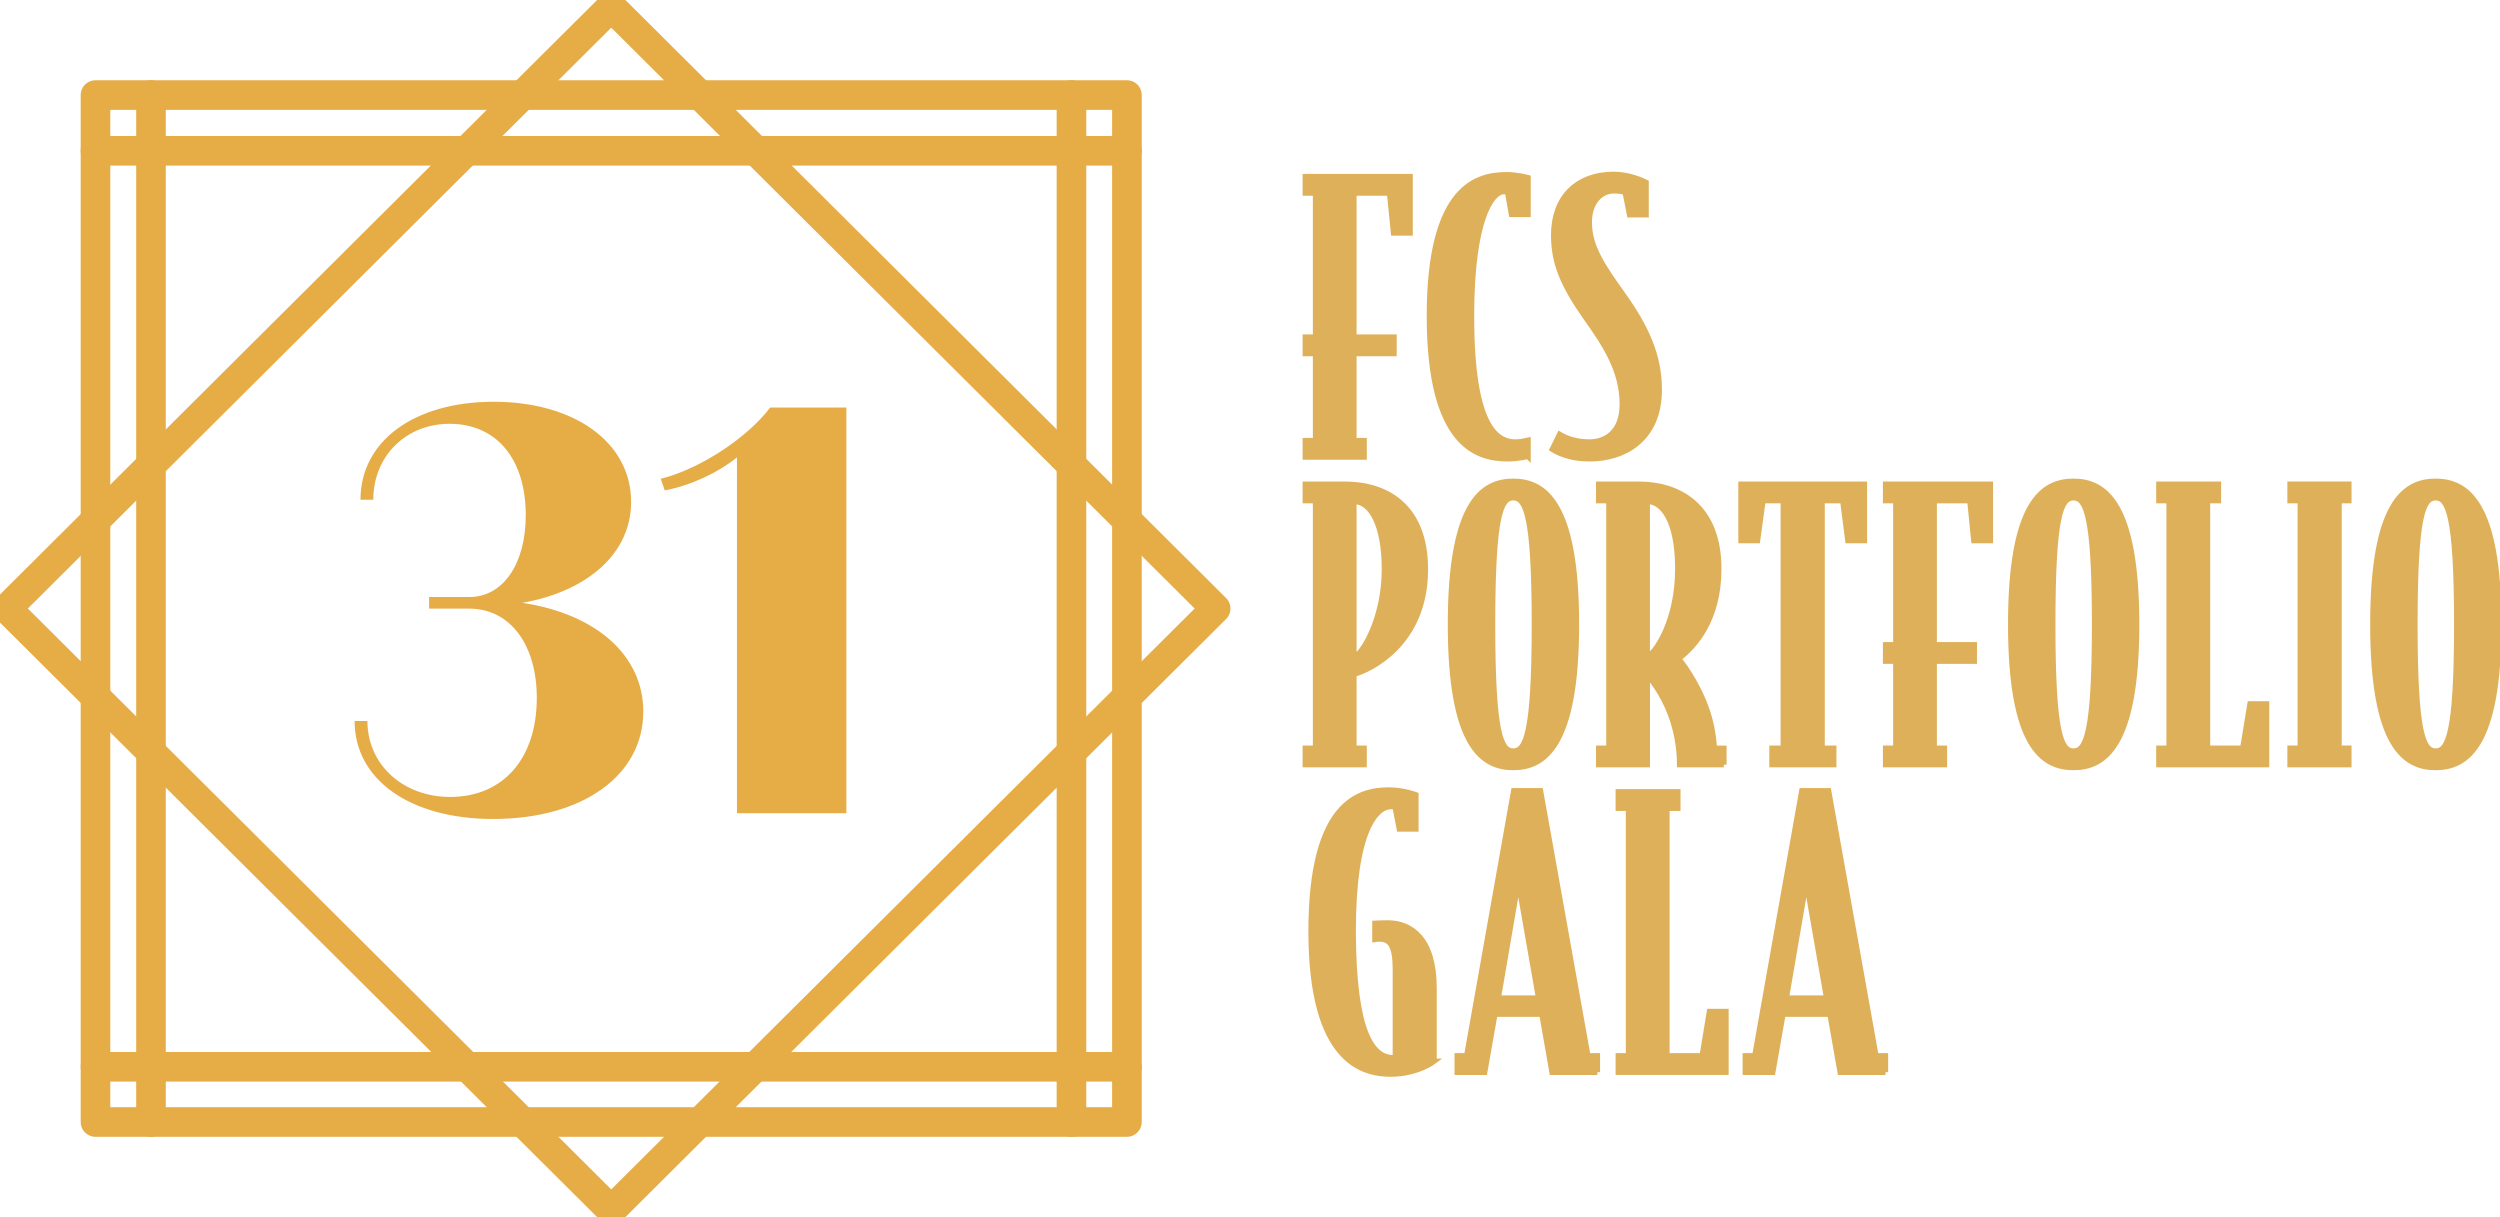 <svg width="228" height="111" viewBox="0 0 228 111" fill="none" xmlns="http://www.w3.org/2000/svg">
<g clip-path="url(#clip0_22_62)">
<path d="M128.592 21.243H127.096L126.731 17.601H123.47V30.749H127.128V32.239H123.47V40.187H124.403V41.677H119.049V40.187H119.982V32.239H119.049V30.749H119.982V17.601H119.049V16.11H128.597V21.243H128.592Z" fill="#DEB059" stroke="#DEB059" stroke-width="0.5"/>
<path d="M139.346 41.608C139.346 41.608 138.515 41.838 137.517 41.838C134.755 41.838 130.366 40.711 130.366 28.823C130.366 16.934 134.755 15.94 137.42 15.94C138.385 15.94 139.351 16.207 139.351 16.207V19.551H137.854L137.489 17.5C137.425 17.467 137.258 17.467 137.157 17.467C136.025 17.467 134.196 20.084 134.196 28.827C134.196 38.927 136.491 40.32 138.219 40.32C138.653 40.32 139.051 40.219 139.351 40.155V41.613L139.346 41.608Z" fill="#DEB059" stroke="#DEB059" stroke-width="0.5"/>
<path d="M151.319 35.547C151.319 40.15 148.026 41.838 145 41.838C143.605 41.838 142.506 41.539 141.573 40.978L142.238 39.621C142.968 40.054 143.869 40.316 144.963 40.316C146.326 40.316 147.957 39.52 147.957 36.871C147.957 33.859 146.46 31.541 144.695 29.057C142.501 25.944 141.702 23.957 141.702 21.441C141.702 17.932 143.896 15.908 147.158 15.908C148.52 15.908 149.717 16.437 150.118 16.635V19.583H148.622L148.225 17.564C147.924 17.43 147.624 17.398 147.162 17.398C146.063 17.398 144.936 18.36 144.936 20.277C144.936 22.494 146.164 24.283 147.961 26.803C150.091 29.784 151.319 32.368 151.319 35.547Z" fill="#DEB059" stroke="#DEB059" stroke-width="0.5"/>
<path d="M129.987 51.947C129.987 58.767 124.865 61.122 123.47 61.485V68.242H124.403V69.732H119.049V68.242H119.982V45.655H119.049V44.165H122.643C126.403 44.165 129.992 46.12 129.992 51.947H129.987ZM126.264 51.915C126.264 48.005 125.1 45.724 123.47 45.724V59.931C124.135 59.83 126.264 56.555 126.264 51.915Z" fill="#DEB059" stroke="#DEB059" stroke-width="0.5"/>
<path d="M143.767 56.946C143.767 68.039 140.838 69.994 138.011 69.994C135.184 69.994 132.288 68.039 132.288 56.946C132.288 45.853 135.179 43.898 138.011 43.898C140.843 43.898 143.767 45.853 143.767 56.946ZM139.942 56.946C139.942 46.911 139.143 45.389 138.011 45.389C136.879 45.389 136.117 46.911 136.117 56.946C136.117 66.981 136.884 68.504 138.011 68.504C139.138 68.504 139.942 66.981 139.942 56.946Z" fill="#DEB059" stroke="#DEB059" stroke-width="0.5"/>
<path d="M157.213 69.732H153.19C153.19 69.069 153.125 67.147 152.359 65.16C151.661 63.274 150.529 61.849 150.229 61.55V69.732H145.804V68.242H146.737V45.655H145.804V44.165H149.462C153.056 44.165 156.747 46.087 156.747 51.882C156.747 56.486 154.585 58.937 153.088 60.064C153.453 60.529 154.553 61.987 155.384 64.006C156.248 66.094 156.28 67.713 156.35 68.246H157.213V69.736V69.732ZM153.019 51.878C153.019 47.407 151.587 45.719 150.224 45.719V59.926C151.024 59.531 153.019 56.583 153.019 51.878Z" fill="#DEB059" stroke="#DEB059" stroke-width="0.5"/>
<path d="M170.028 49.298H168.531L168.064 45.655H166.17V68.242H167.233V69.732H161.611V68.242H162.641V45.655H160.78L160.281 49.298H158.784V44.165H170.028V49.298Z" fill="#DEB059" stroke="#DEB059" stroke-width="0.5"/>
<path d="M181.516 49.298H180.019L179.654 45.655H176.393V58.804H180.051V60.294H176.393V68.242H177.326V69.732H171.972V68.242H172.905V60.294H171.972V58.804H172.905V45.655H171.972V44.165H181.52V49.298H181.516Z" fill="#DEB059" stroke="#DEB059" stroke-width="0.5"/>
<path d="M194.856 56.946C194.856 68.039 191.928 69.994 189.101 69.994C186.274 69.994 183.382 68.039 183.382 56.946C183.382 45.853 186.274 43.898 189.101 43.898C191.928 43.898 194.856 45.853 194.856 56.946ZM191.031 56.946C191.031 46.911 190.232 45.389 189.101 45.389C187.969 45.389 187.207 46.911 187.207 56.946C187.207 66.981 187.973 68.504 189.101 68.504C190.228 68.504 191.031 66.981 191.031 56.946Z" fill="#DEB059" stroke="#DEB059" stroke-width="0.5"/>
<path d="M206.705 69.732H196.894V68.242H197.827V45.655H196.894V44.165H202.317V45.655H201.319V68.242H204.543L205.208 64.199H206.705V69.732Z" fill="#DEB059" stroke="#DEB059" stroke-width="0.5"/>
<path d="M214.211 69.732H208.857V68.242H209.791V45.655H208.857V44.165H214.211V45.655H213.315V68.242H214.211V69.732Z" fill="#DEB059" stroke="#DEB059" stroke-width="0.5"/>
<path d="M227.885 56.946C227.885 68.039 224.956 69.994 222.129 69.994C219.302 69.994 216.41 68.039 216.41 56.946C216.41 45.853 219.302 43.898 222.129 43.898C224.956 43.898 227.885 45.853 227.885 56.946ZM224.06 56.946C224.06 46.911 223.261 45.389 222.129 45.389C220.997 45.389 220.235 46.911 220.235 56.946C220.235 66.981 221.002 68.504 222.129 68.504C223.256 68.504 224.06 66.981 224.06 56.946Z" fill="#DEB059" stroke="#DEB059" stroke-width="0.5"/>
<path d="M130.786 96.793C130.786 96.793 129.257 97.952 126.828 97.952C124.268 97.952 119.575 96.825 119.575 84.936C119.575 73.048 124.033 72.054 126.694 72.054C127.959 72.054 129.123 72.487 129.123 72.487V75.6H127.627L127.229 73.581C127.165 73.549 126.998 73.549 126.864 73.549C125.566 73.549 123.405 75.6 123.405 84.941C123.437 94.378 125.234 96.466 127.063 96.466C127.128 96.466 127.197 96.434 127.262 96.434V88.418C127.262 86.266 126.795 85.635 125.83 85.635C125.631 85.635 125.599 85.635 125.396 85.668V84.21C125.396 84.21 125.927 84.177 126.56 84.177C128.62 84.177 130.782 85.534 130.782 90.106V96.793H130.786Z" fill="#DEB059" stroke="#DEB059" stroke-width="0.5"/>
<path d="M145.679 97.787H141.554L140.621 92.489H136.33L135.397 97.787H132.902V96.297H133.766L138.057 72.124H140.487L144.811 96.297H145.675V97.787H145.679ZM140.326 91.031L138.464 80.365L136.635 91.031H140.326Z" fill="#DEB059" stroke="#DEB059" stroke-width="0.5"/>
<path d="M157.403 97.786H147.592V96.296H148.525V73.71H147.592V72.22H153.015V73.71H152.017V96.296H155.241L155.907 92.254H157.403V97.786Z" fill="#DEB059" stroke="#DEB059" stroke-width="0.5"/>
<path d="M171.954 97.787H167.829L166.896 92.489H162.604L161.671 97.787H159.177V96.297H160.041L164.332 72.124H166.762L171.085 96.297H171.949V97.787H171.954ZM166.595 91.031L164.734 80.365L162.905 91.031H166.595Z" fill="#DEB059" stroke="#DEB059" stroke-width="0.5"/>
<path d="M110.866 55.498L55.746 0.619L0.626 55.498L55.746 110.377L110.866 55.498Z" stroke="#E6AC46" stroke-width="2.7" stroke-linecap="round" stroke-linejoin="round"/>
<path d="M102.775 8.669H8.708V102.326H102.775V8.669Z" stroke="#E6AC46" stroke-width="2.7" stroke-linecap="round" stroke-linejoin="round"/>
<path d="M13.771 8.669V102.331" stroke="#E6AC46" stroke-width="2.7" stroke-linecap="round" stroke-linejoin="round"/>
<path d="M97.717 8.669V102.331" stroke="#E6AC46" stroke-width="2.7" stroke-linecap="round" stroke-linejoin="round"/>
<path d="M8.708 97.29H102.78" stroke="#E6AC46" stroke-width="2.7" stroke-linecap="round" stroke-linejoin="round"/>
<path d="M8.708 13.752H102.78" stroke="#E6AC46" stroke-width="2.7" stroke-linecap="round" stroke-linejoin="round"/>
<path d="M58.665 64.912C58.665 70.67 53.201 74.69 44.974 74.69C37.384 74.69 32.34 71.098 32.34 65.758H33.508C33.508 69.723 36.747 72.68 41.047 72.68C45.93 72.68 48.956 69.139 48.956 63.643C48.956 58.781 46.512 55.507 42.798 55.507H39.135V54.449H42.798C45.874 54.449 47.949 51.437 47.949 46.998C47.949 41.925 45.348 38.651 40.996 38.651C37.015 38.651 34.044 41.608 34.044 45.573H32.876C32.876 40.238 37.758 36.641 45.029 36.641C52.3 36.641 57.557 40.288 57.557 45.784C57.557 50.434 53.63 53.92 47.63 54.978C54.319 55.98 58.67 59.733 58.67 64.912H58.665Z" fill="#E6AC46"/>
<path d="M77.189 37.17V74.161H67.211V41.714C65.511 43.089 63.072 44.253 60.628 44.726L60.259 43.669C63.816 42.772 68.112 39.971 70.237 37.17H77.189Z" fill="#E6AC46"/>
</g>
<defs>
<clipPath id="clip0_22_62">
<rect width="228" height="111" fill="white"/>
</clipPath>
</defs>
</svg>
